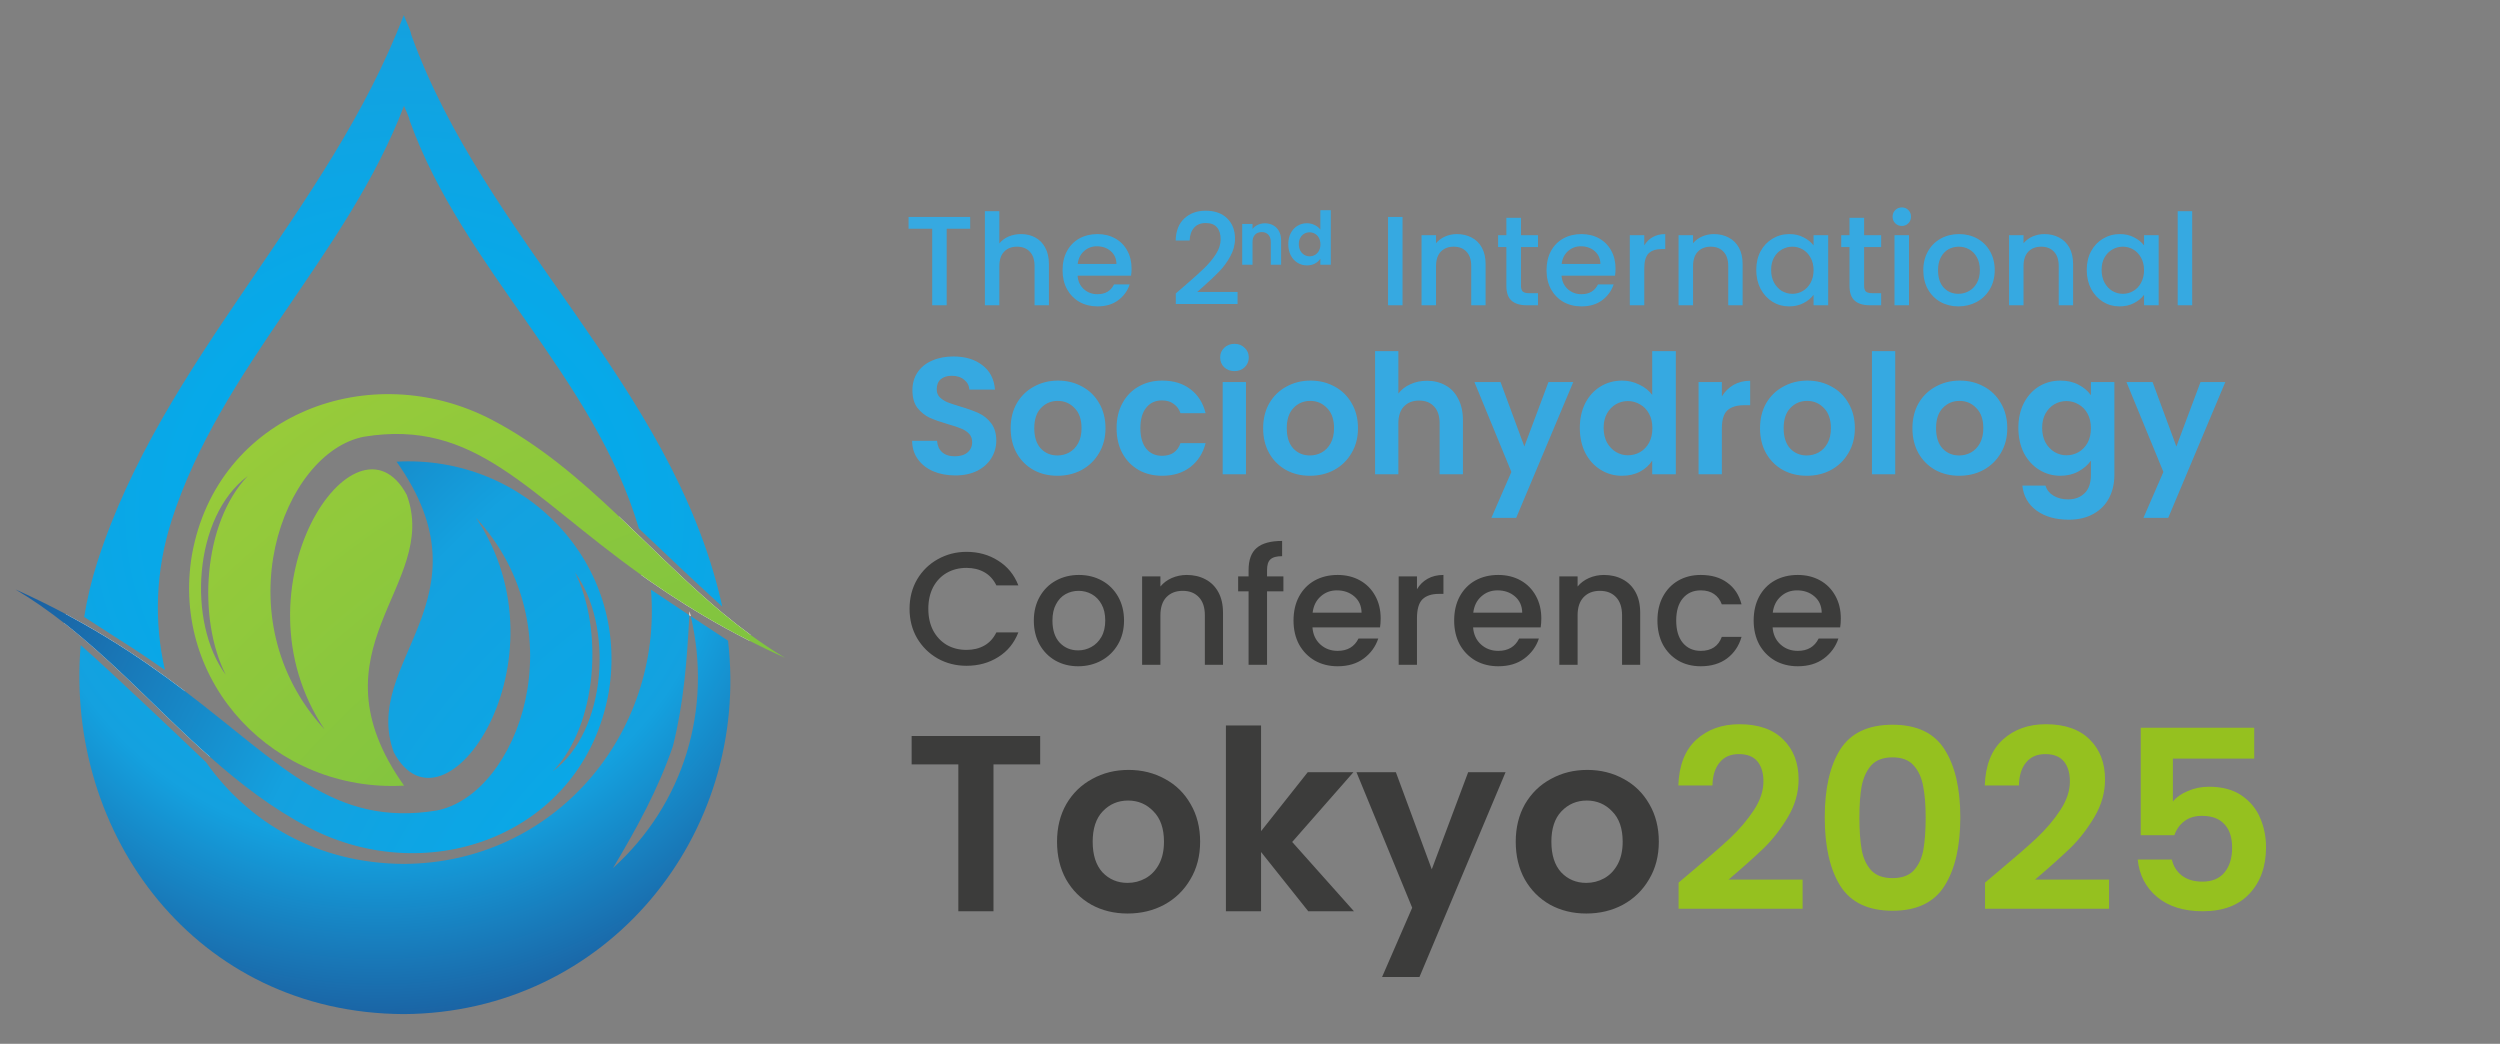 <svg width="194" height="81" viewBox="0 0 194 81" fill="none" xmlns="http://www.w3.org/2000/svg">
<rect x="0" y="0" width="194" height="81" fill="#808080" stroke="none"/>
<path d="M13.312 40.395C17.136 28.5 26.928 19.805 31.351 8.216C31.498 8.601 31.721 9.002 31.807 9.405C35.953 20.869 46.091 29.199 49.582 41.019C51.393 42.741 54.119 45.32 56.046 47.072C56.019 46.947 55.993 46.822 55.966 46.697C52.075 29.877 37.66 18.583 31.929 2.743C31.819 2.212 31.523 1.686 31.331 1.176C25.502 16.448 12.601 27.91 7.562 43.582C7.104 45.009 6.763 46.444 6.532 47.879C10.604 50.52 10.115 50.127 12.801 51.995C11.949 48.314 12.057 44.308 13.315 40.395H13.312Z" fill="url(#paint0_radial_154_373)"/>
<path d="M47.572 67.359C49.411 64.26 51.035 61.336 52.218 57.901C53.072 54.483 53.31 51.224 53.495 47.746C52.33 46.977 51.213 46.234 50.516 45.761C51.426 56.917 43.052 66.974 31.355 67.039C24.653 67.014 19.298 63.842 15.981 59.142C14.027 57.275 8.81 52.31 6.262 50.062C5.014 64.781 15.224 78.631 31.335 78.694C47.076 78.603 58.251 64.786 56.495 49.716C55.678 49.181 54.628 48.492 53.603 47.816C55.299 55.011 53.077 62.377 47.575 67.357L47.572 67.359Z" fill="url(#paint1_radial_154_373)"/>
<path d="M53.51 47.435C53.505 47.541 53.5 47.643 53.493 47.746C53.528 47.768 53.566 47.794 53.6 47.816C53.571 47.688 53.543 47.561 53.51 47.433V47.435Z" fill="white"/>
<path d="M6.45 48.389C6.006 48.139 5.553 47.891 5.089 47.643L4.969 48.339C5.427 48.697 5.876 49.065 6.322 49.441C6.359 49.09 6.402 48.742 6.452 48.392L6.45 48.389Z" fill="white"/>
<path d="M14.305 53.599C13.864 53.264 13.41 52.928 12.944 52.588C13.398 54.321 14.067 55.973 14.934 57.5C15.385 57.921 15.841 58.334 16.302 58.742L14.305 53.599Z" fill="white"/>
<path d="M6.45 48.389C6.399 48.74 6.357 49.09 6.319 49.438C9.316 51.965 12.052 54.824 14.934 57.498C14.067 55.97 13.4 54.318 12.944 52.586C11.04 51.198 8.91 49.776 6.45 48.389Z" fill="white"/>
<path d="M30.769 35.821C38.321 46.467 27.968 51.334 30.559 58.379C34.472 65.705 44.327 51.211 36.941 40.185C44.894 48.835 40.215 61.691 33.871 62.898C25.878 64.192 21.902 59.365 14.305 53.599C13.864 53.264 13.41 52.928 12.944 52.588C11.04 51.201 8.91 49.779 6.449 48.392C6.006 48.142 5.552 47.894 5.089 47.646C3.874 46.997 2.581 46.361 1.2 45.74C2.521 46.524 3.768 47.403 4.969 48.342C5.427 48.7 5.876 49.068 6.322 49.443C9.318 51.97 12.055 54.829 14.936 57.503C15.387 57.923 15.843 58.336 16.304 58.744C18.647 60.82 21.12 62.728 23.934 64.202C33.38 69.15 45.289 64.671 47.234 53.727C48.907 43.765 40.772 35.273 30.772 35.826L30.769 35.821ZM42.907 59.843C46.399 56.203 46.818 48.755 44.608 44.421C47.62 48.48 47.123 56.717 42.907 59.843Z" fill="url(#paint2_radial_154_373)"/>
<path d="M49.797 41.77C49.203 41.194 48.609 40.623 48.008 40.055L49.787 44.639C50.005 44.794 50.225 44.949 50.448 45.107C50.361 44.328 50.225 43.545 50.045 42.761C49.967 42.428 49.882 42.098 49.794 41.77H49.797Z" fill="white"/>
<path d="M56.364 48.78C56.946 49.098 57.547 49.416 58.166 49.729L58.246 49.268C57.537 48.75 56.845 48.207 56.166 47.646C56.239 48.024 56.307 48.402 56.362 48.777L56.364 48.78Z" fill="white"/>
<path d="M49.797 41.77C49.885 42.098 49.97 42.426 50.048 42.761C50.228 43.545 50.363 44.328 50.451 45.107C52.207 46.331 54.157 47.571 56.364 48.782C56.307 48.404 56.242 48.029 56.169 47.651C53.949 45.813 51.879 43.785 49.797 41.772V41.77Z" fill="white"/>
<path d="M58.246 49.268C57.537 48.75 56.845 48.207 56.166 47.646C53.946 45.808 51.877 43.78 49.794 41.767C49.201 41.191 48.607 40.62 48.005 40.052C45.009 37.213 41.894 34.527 38.193 32.589C28.747 27.642 16.838 32.121 14.893 43.064C13.22 53.026 21.355 61.518 31.355 60.965C23.803 50.32 34.157 45.453 31.566 38.407C27.652 31.082 17.797 45.575 25.184 56.601C17.231 47.951 21.909 35.095 28.253 33.888C36.908 32.486 40.852 38.262 49.787 44.636C50.005 44.792 50.225 44.947 50.449 45.105C52.205 46.329 54.154 47.568 56.362 48.78C56.943 49.098 57.544 49.416 58.163 49.729C59.045 50.177 59.962 50.618 60.927 51.051C60 50.5 59.108 49.901 58.243 49.268H58.246ZM17.522 52.368C14.51 48.309 15.006 40.072 19.223 36.945C15.73 40.586 15.312 48.034 17.522 52.368Z" fill="url(#paint3_radial_154_373)"/>
<path d="M75.287 16.834V17.751H73.463V23.688H72.339V17.751H70.505V16.834H75.287ZM79.236 18.165C79.651 18.165 80.019 18.254 80.341 18.432C80.67 18.609 80.926 18.872 81.11 19.221C81.301 19.569 81.396 19.99 81.396 20.483V23.688H80.282V20.65C80.282 20.164 80.16 19.793 79.917 19.536C79.674 19.273 79.342 19.142 78.921 19.142C78.5 19.142 78.165 19.273 77.915 19.536C77.672 19.793 77.55 20.164 77.55 20.65V23.688H76.426V16.39H77.55V18.885C77.741 18.655 77.981 18.478 78.27 18.353C78.566 18.228 78.888 18.165 79.236 18.165ZM87.81 20.838C87.81 21.042 87.797 21.226 87.77 21.39H83.619C83.652 21.824 83.813 22.172 84.102 22.435C84.391 22.698 84.746 22.83 85.167 22.83C85.772 22.83 86.199 22.577 86.449 22.07H87.662C87.498 22.57 87.199 22.981 86.765 23.303C86.337 23.619 85.805 23.776 85.167 23.776C84.648 23.776 84.181 23.661 83.767 23.431C83.359 23.195 83.037 22.866 82.8 22.445C82.57 22.018 82.455 21.525 82.455 20.966C82.455 20.407 82.567 19.917 82.791 19.497C83.021 19.069 83.34 18.741 83.747 18.511C84.161 18.28 84.635 18.165 85.167 18.165C85.68 18.165 86.137 18.277 86.538 18.501C86.939 18.724 87.251 19.04 87.475 19.447C87.698 19.848 87.81 20.312 87.81 20.838ZM86.636 20.483C86.63 20.069 86.482 19.737 86.193 19.487C85.903 19.237 85.545 19.112 85.118 19.112C84.73 19.112 84.398 19.237 84.122 19.487C83.846 19.73 83.681 20.062 83.629 20.483H86.636ZM91.951 22.159C92.582 21.614 93.079 21.166 93.44 20.818C93.808 20.463 94.114 20.095 94.357 19.714C94.601 19.332 94.722 18.951 94.722 18.57C94.722 18.175 94.627 17.866 94.436 17.643C94.252 17.419 93.96 17.308 93.559 17.308C93.171 17.308 92.868 17.432 92.651 17.682C92.441 17.925 92.329 18.254 92.316 18.668H91.231C91.251 17.919 91.475 17.347 91.902 16.953C92.336 16.551 92.885 16.351 93.549 16.351C94.265 16.351 94.824 16.548 95.225 16.943C95.633 17.337 95.837 17.863 95.837 18.52C95.837 18.994 95.715 19.451 95.472 19.891C95.235 20.325 94.949 20.716 94.614 21.065C94.285 21.407 93.864 21.804 93.352 22.258L92.908 22.652H96.034V23.589H91.241V22.771L91.951 22.159Z" fill="#36A9E1"/>
<path d="M98.15 17.329C98.528 17.329 98.833 17.449 99.066 17.689C99.298 17.926 99.415 18.257 99.415 18.684V20.543H98.614V18.793C98.614 18.541 98.551 18.349 98.425 18.215C98.299 18.078 98.128 18.009 97.91 18.009C97.689 18.009 97.514 18.078 97.384 18.215C97.258 18.349 97.195 18.541 97.195 18.793V20.543H96.395V17.375H97.195V17.769C97.302 17.632 97.438 17.525 97.602 17.449C97.769 17.369 97.952 17.329 98.15 17.329ZM99.97 18.948C99.97 18.627 100.033 18.343 100.159 18.095C100.289 17.847 100.464 17.657 100.685 17.523C100.906 17.39 101.152 17.323 101.423 17.323C101.629 17.323 101.825 17.369 102.012 17.46C102.199 17.548 102.348 17.666 102.458 17.815V16.311H103.27V20.543H102.458V20.074C102.359 20.23 102.22 20.356 102.041 20.452C101.861 20.547 101.654 20.595 101.417 20.595C101.15 20.595 100.906 20.526 100.685 20.389C100.464 20.252 100.289 20.059 100.159 19.811C100.033 19.559 99.97 19.272 99.97 18.948ZM102.464 18.959C102.464 18.764 102.426 18.599 102.349 18.461C102.273 18.32 102.17 18.213 102.041 18.141C101.911 18.065 101.772 18.027 101.623 18.027C101.474 18.027 101.337 18.063 101.211 18.135C101.085 18.208 100.982 18.314 100.902 18.456C100.826 18.593 100.788 18.757 100.788 18.948C100.788 19.138 100.826 19.306 100.902 19.451C100.982 19.592 101.085 19.701 101.211 19.777C101.341 19.853 101.478 19.891 101.623 19.891C101.772 19.891 101.911 19.855 102.041 19.782C102.17 19.706 102.273 19.599 102.349 19.462C102.426 19.321 102.464 19.153 102.464 18.959Z" fill="#36A9E1"/>
<path d="M108.836 16.834V23.688H107.712V16.834H108.836ZM113.054 18.165C113.481 18.165 113.862 18.254 114.198 18.432C114.54 18.609 114.806 18.872 114.997 19.221C115.187 19.569 115.282 19.99 115.282 20.483V23.688H114.168V20.65C114.168 20.164 114.047 19.793 113.803 19.536C113.56 19.273 113.228 19.142 112.807 19.142C112.387 19.142 112.051 19.273 111.801 19.536C111.558 19.793 111.437 20.164 111.437 20.65V23.688H110.312V18.254H111.437V18.875C111.621 18.652 111.854 18.478 112.137 18.353C112.426 18.228 112.732 18.165 113.054 18.165ZM118.028 19.171V22.179C118.028 22.383 118.074 22.531 118.166 22.623C118.265 22.708 118.429 22.751 118.659 22.751H119.349V23.688H118.462C117.956 23.688 117.568 23.569 117.298 23.333C117.029 23.096 116.894 22.711 116.894 22.179V19.171H116.253V18.254H116.894V16.903H118.028V18.254H119.349V19.171H118.028ZM125.365 20.838C125.365 21.042 125.352 21.226 125.326 21.39H121.174C121.207 21.824 121.368 22.172 121.658 22.435C121.947 22.698 122.302 22.83 122.723 22.83C123.327 22.83 123.755 22.577 124.005 22.07H125.218C125.053 22.57 124.754 22.981 124.32 23.303C123.893 23.619 123.36 23.776 122.723 23.776C122.203 23.776 121.737 23.661 121.322 23.431C120.915 23.195 120.593 22.866 120.356 22.445C120.126 22.018 120.011 21.525 120.011 20.966C120.011 20.407 120.123 19.917 120.346 19.497C120.576 19.069 120.895 18.741 121.303 18.511C121.717 18.28 122.19 18.165 122.723 18.165C123.235 18.165 123.692 18.277 124.093 18.501C124.494 18.724 124.807 19.04 125.03 19.447C125.254 19.848 125.365 20.312 125.365 20.838ZM124.192 20.483C124.185 20.069 124.038 19.737 123.748 19.487C123.459 19.237 123.101 19.112 122.673 19.112C122.285 19.112 121.953 19.237 121.677 19.487C121.401 19.73 121.237 20.062 121.184 20.483H124.192ZM127.596 19.043C127.76 18.767 127.977 18.553 128.247 18.402C128.523 18.244 128.848 18.165 129.223 18.165V19.329H128.937C128.497 19.329 128.161 19.441 127.931 19.664C127.708 19.888 127.596 20.276 127.596 20.828V23.688H126.472V18.254H127.596V19.043ZM132.998 18.165C133.425 18.165 133.807 18.254 134.142 18.432C134.484 18.609 134.75 18.872 134.941 19.221C135.131 19.569 135.227 19.99 135.227 20.483V23.688H134.112V20.65C134.112 20.164 133.991 19.793 133.747 19.536C133.504 19.273 133.172 19.142 132.751 19.142C132.331 19.142 131.995 19.273 131.746 19.536C131.502 19.793 131.381 20.164 131.381 20.65V23.688H130.256V18.254H131.381V18.875C131.565 18.652 131.798 18.478 132.081 18.353C132.37 18.228 132.676 18.165 132.998 18.165ZM136.286 20.946C136.286 20.401 136.398 19.917 136.621 19.497C136.851 19.076 137.16 18.75 137.548 18.52C137.942 18.284 138.376 18.165 138.85 18.165C139.277 18.165 139.648 18.251 139.964 18.422C140.286 18.586 140.543 18.793 140.733 19.043V18.254H141.867V23.688H140.733V22.879C140.543 23.136 140.283 23.349 139.954 23.52C139.625 23.691 139.251 23.776 138.83 23.776C138.363 23.776 137.936 23.658 137.548 23.422C137.16 23.178 136.851 22.843 136.621 22.416C136.398 21.982 136.286 21.492 136.286 20.946ZM140.733 20.966C140.733 20.591 140.654 20.266 140.497 19.99C140.345 19.714 140.145 19.503 139.895 19.359C139.645 19.214 139.376 19.142 139.086 19.142C138.797 19.142 138.528 19.214 138.278 19.359C138.028 19.497 137.824 19.704 137.666 19.98C137.515 20.249 137.44 20.572 137.44 20.946C137.44 21.321 137.515 21.65 137.666 21.932C137.824 22.215 138.028 22.432 138.278 22.583C138.534 22.728 138.804 22.8 139.086 22.8C139.376 22.8 139.645 22.728 139.895 22.583C140.145 22.439 140.345 22.228 140.497 21.952C140.654 21.669 140.733 21.341 140.733 20.966ZM144.655 19.171V22.179C144.655 22.383 144.701 22.531 144.793 22.623C144.892 22.708 145.056 22.751 145.287 22.751H145.977V23.688H145.089C144.583 23.688 144.195 23.569 143.926 23.333C143.656 23.096 143.521 22.711 143.521 22.179V19.171H142.88V18.254H143.521V16.903H144.655V18.254H145.977V19.171H144.655ZM147.585 17.534C147.381 17.534 147.21 17.465 147.072 17.327C146.934 17.189 146.865 17.018 146.865 16.814C146.865 16.611 146.934 16.44 147.072 16.302C147.21 16.164 147.381 16.095 147.585 16.095C147.782 16.095 147.95 16.164 148.088 16.302C148.226 16.44 148.295 16.611 148.295 16.814C148.295 17.018 148.226 17.189 148.088 17.327C147.95 17.465 147.782 17.534 147.585 17.534ZM148.137 18.254V23.688H147.013V18.254H148.137ZM151.97 23.776C151.457 23.776 150.994 23.661 150.579 23.431C150.165 23.195 149.84 22.866 149.603 22.445C149.367 22.018 149.248 21.525 149.248 20.966C149.248 20.414 149.37 19.924 149.613 19.497C149.856 19.069 150.188 18.741 150.609 18.511C151.03 18.28 151.5 18.165 152.019 18.165C152.539 18.165 153.009 18.28 153.429 18.511C153.85 18.741 154.182 19.069 154.425 19.497C154.669 19.924 154.79 20.414 154.79 20.966C154.79 21.518 154.665 22.008 154.416 22.435C154.166 22.863 153.824 23.195 153.39 23.431C152.963 23.661 152.489 23.776 151.97 23.776ZM151.97 22.8C152.259 22.8 152.529 22.731 152.779 22.593C153.035 22.455 153.242 22.248 153.4 21.972C153.558 21.696 153.636 21.36 153.636 20.966C153.636 20.572 153.561 20.24 153.41 19.97C153.258 19.694 153.058 19.487 152.808 19.349C152.558 19.211 152.289 19.142 152 19.142C151.71 19.142 151.441 19.211 151.191 19.349C150.948 19.487 150.754 19.694 150.609 19.97C150.464 20.24 150.392 20.572 150.392 20.966C150.392 21.551 150.54 22.005 150.836 22.327C151.138 22.642 151.516 22.8 151.97 22.8ZM158.643 18.165C159.07 18.165 159.452 18.254 159.787 18.432C160.129 18.609 160.395 18.872 160.586 19.221C160.776 19.569 160.872 19.99 160.872 20.483V23.688H159.757V20.65C159.757 20.164 159.636 19.793 159.392 19.536C159.149 19.273 158.817 19.142 158.396 19.142C157.976 19.142 157.64 19.273 157.391 19.536C157.147 19.793 157.026 20.164 157.026 20.65V23.688H155.902V18.254H157.026V18.875C157.21 18.652 157.443 18.478 157.726 18.353C158.015 18.228 158.321 18.165 158.643 18.165ZM161.931 20.946C161.931 20.401 162.043 19.917 162.266 19.497C162.496 19.076 162.805 18.75 163.193 18.52C163.588 18.284 164.022 18.165 164.495 18.165C164.922 18.165 165.294 18.251 165.609 18.422C165.931 18.586 166.188 18.793 166.378 19.043V18.254H167.512V23.688H166.378V22.879C166.188 23.136 165.928 23.349 165.599 23.52C165.271 23.691 164.896 23.776 164.475 23.776C164.008 23.776 163.581 23.658 163.193 23.422C162.805 23.178 162.496 22.843 162.266 22.416C162.043 21.982 161.931 21.492 161.931 20.946ZM166.378 20.966C166.378 20.591 166.299 20.266 166.142 19.99C165.99 19.714 165.79 19.503 165.54 19.359C165.29 19.214 165.021 19.142 164.732 19.142C164.442 19.142 164.173 19.214 163.923 19.359C163.673 19.497 163.469 19.704 163.311 19.98C163.16 20.249 163.085 20.572 163.085 20.946C163.085 21.321 163.16 21.65 163.311 21.932C163.469 22.215 163.673 22.432 163.923 22.583C164.179 22.728 164.449 22.8 164.732 22.8C165.021 22.8 165.29 22.728 165.54 22.583C165.79 22.439 165.99 22.228 166.142 21.952C166.299 21.669 166.378 21.341 166.378 20.966ZM170.113 16.39V23.688H168.989V16.39H170.113Z" fill="#36A9E1"/>
<path d="M74.123 36.894C73.494 36.894 72.926 36.786 72.418 36.571C71.919 36.356 71.523 36.046 71.231 35.641C70.938 35.237 70.787 34.759 70.779 34.208H72.715C72.741 34.578 72.87 34.871 73.103 35.086C73.344 35.301 73.671 35.409 74.084 35.409C74.506 35.409 74.837 35.31 75.078 35.112C75.319 34.905 75.439 34.638 75.439 34.311C75.439 34.044 75.358 33.825 75.194 33.653C75.031 33.481 74.824 33.347 74.575 33.253C74.334 33.149 73.998 33.037 73.567 32.917C72.982 32.745 72.504 32.577 72.134 32.413C71.773 32.241 71.459 31.987 71.192 31.652C70.933 31.307 70.804 30.851 70.804 30.283C70.804 29.749 70.938 29.285 71.205 28.889C71.472 28.493 71.846 28.191 72.328 27.985C72.81 27.77 73.361 27.662 73.981 27.662C74.91 27.662 75.663 27.89 76.24 28.346C76.825 28.794 77.148 29.422 77.208 30.231H75.22C75.203 29.922 75.069 29.668 74.82 29.47C74.579 29.263 74.256 29.16 73.851 29.16C73.499 29.16 73.215 29.25 72.999 29.431C72.793 29.612 72.689 29.874 72.689 30.218C72.689 30.459 72.767 30.662 72.922 30.825C73.085 30.98 73.283 31.109 73.516 31.213C73.757 31.307 74.093 31.419 74.523 31.548C75.108 31.721 75.586 31.893 75.956 32.065C76.326 32.237 76.645 32.495 76.911 32.839C77.178 33.184 77.312 33.636 77.312 34.195C77.312 34.677 77.187 35.125 76.937 35.538C76.688 35.951 76.322 36.282 75.84 36.532C75.358 36.773 74.785 36.894 74.123 36.894ZM82.055 36.919C81.366 36.919 80.746 36.769 80.196 36.468C79.645 36.158 79.21 35.723 78.892 35.163C78.582 34.604 78.427 33.958 78.427 33.227C78.427 32.495 78.586 31.85 78.905 31.29C79.232 30.731 79.675 30.3 80.234 29.999C80.794 29.689 81.418 29.534 82.106 29.534C82.795 29.534 83.419 29.689 83.979 29.999C84.538 30.3 84.977 30.731 85.296 31.29C85.623 31.85 85.786 32.495 85.786 33.227C85.786 33.958 85.618 34.604 85.283 35.163C84.956 35.723 84.508 36.158 83.94 36.468C83.38 36.769 82.752 36.919 82.055 36.919ZM82.055 35.344C82.382 35.344 82.688 35.267 82.972 35.112C83.264 34.948 83.497 34.707 83.669 34.389C83.841 34.07 83.927 33.683 83.927 33.227C83.927 32.547 83.746 32.026 83.385 31.665C83.032 31.294 82.597 31.109 82.081 31.109C81.564 31.109 81.13 31.294 80.777 31.665C80.432 32.026 80.26 32.547 80.26 33.227C80.26 33.907 80.428 34.432 80.764 34.802C81.108 35.163 81.538 35.344 82.055 35.344ZM86.647 33.227C86.647 32.486 86.798 31.841 87.099 31.29C87.4 30.731 87.818 30.3 88.352 29.999C88.885 29.689 89.496 29.534 90.185 29.534C91.072 29.534 91.803 29.758 92.38 30.206C92.965 30.645 93.357 31.264 93.555 32.065H91.605C91.502 31.755 91.326 31.514 91.076 31.342C90.835 31.161 90.534 31.071 90.172 31.071C89.656 31.071 89.247 31.26 88.945 31.639C88.644 32.009 88.494 32.538 88.494 33.227C88.494 33.907 88.644 34.436 88.945 34.815C89.247 35.185 89.656 35.37 90.172 35.37C90.904 35.37 91.381 35.043 91.605 34.389H93.555C93.357 35.163 92.965 35.779 92.38 36.235C91.795 36.691 91.063 36.919 90.185 36.919C89.496 36.919 88.885 36.769 88.352 36.468C87.818 36.158 87.4 35.727 87.099 35.176C86.798 34.617 86.647 33.967 86.647 33.227ZM95.796 28.798C95.477 28.798 95.21 28.699 94.995 28.501C94.789 28.295 94.685 28.041 94.685 27.739C94.685 27.438 94.789 27.189 94.995 26.991C95.21 26.784 95.477 26.681 95.796 26.681C96.114 26.681 96.377 26.784 96.583 26.991C96.799 27.189 96.906 27.438 96.906 27.739C96.906 28.041 96.799 28.295 96.583 28.501C96.377 28.699 96.114 28.798 95.796 28.798ZM96.687 29.65V36.803H94.879V29.65H96.687ZM101.649 36.919C100.96 36.919 100.34 36.769 99.789 36.468C99.239 36.158 98.804 35.723 98.485 35.163C98.175 34.604 98.02 33.958 98.02 33.227C98.02 32.495 98.18 31.85 98.498 31.29C98.825 30.731 99.269 30.3 99.828 29.999C100.388 29.689 101.012 29.534 101.7 29.534C102.389 29.534 103.013 29.689 103.572 29.999C104.132 30.3 104.571 30.731 104.889 31.29C105.216 31.85 105.38 32.495 105.38 33.227C105.38 33.958 105.212 34.604 104.876 35.163C104.549 35.723 104.102 36.158 103.534 36.468C102.974 36.769 102.346 36.919 101.649 36.919ZM101.649 35.344C101.976 35.344 102.281 35.267 102.565 35.112C102.858 34.948 103.09 34.707 103.262 34.389C103.435 34.07 103.521 33.683 103.521 33.227C103.521 32.547 103.34 32.026 102.978 31.665C102.626 31.294 102.191 31.109 101.674 31.109C101.158 31.109 100.723 31.294 100.37 31.665C100.026 32.026 99.854 32.547 99.854 33.227C99.854 33.907 100.022 34.432 100.357 34.802C100.702 35.163 101.132 35.344 101.649 35.344ZM110.734 29.547C111.276 29.547 111.758 29.668 112.18 29.909C112.602 30.141 112.929 30.49 113.161 30.954C113.402 31.411 113.523 31.962 113.523 32.607V36.803H111.715V32.852C111.715 32.284 111.573 31.85 111.289 31.548C111.005 31.238 110.618 31.084 110.127 31.084C109.628 31.084 109.232 31.238 108.939 31.548C108.655 31.85 108.513 32.284 108.513 32.852V36.803H106.706V27.249H108.513V30.541C108.746 30.231 109.056 29.99 109.443 29.818C109.83 29.637 110.261 29.547 110.734 29.547ZM122.085 29.65L117.656 40.186H115.732L117.282 36.622L114.416 29.65H116.443L118.289 34.647L120.161 29.65H122.085ZM122.594 33.201C122.594 32.478 122.736 31.837 123.02 31.277C123.313 30.718 123.709 30.287 124.208 29.986C124.707 29.685 125.263 29.534 125.874 29.534C126.339 29.534 126.782 29.637 127.204 29.844C127.625 30.042 127.961 30.309 128.211 30.645V27.249H130.044V36.803H128.211V35.744C127.987 36.097 127.673 36.381 127.268 36.597C126.864 36.812 126.395 36.919 125.861 36.919C125.258 36.919 124.707 36.764 124.208 36.455C123.709 36.145 123.313 35.71 123.02 35.151C122.736 34.582 122.594 33.933 122.594 33.201ZM128.224 33.227C128.224 32.788 128.138 32.413 127.965 32.103C127.793 31.785 127.561 31.544 127.268 31.381C126.976 31.208 126.661 31.122 126.326 31.122C125.99 31.122 125.68 31.204 125.396 31.368C125.112 31.531 124.88 31.772 124.699 32.091C124.527 32.401 124.441 32.771 124.441 33.201C124.441 33.631 124.527 34.01 124.699 34.337C124.88 34.656 125.112 34.901 125.396 35.073C125.689 35.245 125.999 35.331 126.326 35.331C126.661 35.331 126.976 35.249 127.268 35.086C127.561 34.914 127.793 34.673 127.965 34.363C128.138 34.044 128.224 33.666 128.224 33.227ZM133.617 30.761C133.849 30.382 134.151 30.085 134.521 29.87C134.9 29.655 135.33 29.547 135.812 29.547V31.445H135.334C134.766 31.445 134.336 31.578 134.043 31.845C133.759 32.112 133.617 32.577 133.617 33.24V36.803H131.809V29.65H133.617V30.761ZM140.206 36.919C139.517 36.919 138.897 36.769 138.346 36.468C137.795 36.158 137.361 35.723 137.042 35.163C136.732 34.604 136.578 33.958 136.578 33.227C136.578 32.495 136.737 31.85 137.055 31.29C137.382 30.731 137.826 30.3 138.385 29.999C138.945 29.689 139.569 29.534 140.257 29.534C140.946 29.534 141.57 29.689 142.129 29.999C142.689 30.3 143.128 30.731 143.446 31.29C143.773 31.85 143.937 32.495 143.937 33.227C143.937 33.958 143.769 34.604 143.433 35.163C143.106 35.723 142.659 36.158 142.091 36.468C141.531 36.769 140.903 36.919 140.206 36.919ZM140.206 35.344C140.533 35.344 140.838 35.267 141.122 35.112C141.415 34.948 141.647 34.707 141.819 34.389C141.992 34.07 142.078 33.683 142.078 33.227C142.078 32.547 141.897 32.026 141.535 31.665C141.183 31.294 140.748 31.109 140.231 31.109C139.715 31.109 139.28 31.294 138.927 31.665C138.583 32.026 138.411 32.547 138.411 33.227C138.411 33.907 138.579 34.432 138.914 34.802C139.259 35.163 139.689 35.344 140.206 35.344ZM147.07 27.249V36.803H145.263V27.249H147.07ZM152.032 36.919C151.344 36.919 150.724 36.769 150.173 36.468C149.622 36.158 149.188 35.723 148.869 35.163C148.559 34.604 148.404 33.958 148.404 33.227C148.404 32.495 148.564 31.85 148.882 31.29C149.209 30.731 149.652 30.3 150.212 29.999C150.771 29.689 151.395 29.534 152.084 29.534C152.773 29.534 153.397 29.689 153.956 29.999C154.516 30.3 154.955 30.731 155.273 31.29C155.6 31.85 155.764 32.495 155.764 33.227C155.764 33.958 155.596 34.604 155.26 35.163C154.933 35.723 154.486 36.158 153.917 36.468C153.358 36.769 152.73 36.919 152.032 36.919ZM152.032 35.344C152.359 35.344 152.665 35.267 152.949 35.112C153.242 34.948 153.474 34.707 153.646 34.389C153.818 34.07 153.905 33.683 153.905 33.227C153.905 32.547 153.724 32.026 153.362 31.665C153.009 31.294 152.575 31.109 152.058 31.109C151.542 31.109 151.107 31.294 150.754 31.665C150.41 32.026 150.238 32.547 150.238 33.227C150.238 33.907 150.406 34.432 150.741 34.802C151.086 35.163 151.516 35.344 152.032 35.344ZM159.891 29.534C160.425 29.534 160.894 29.642 161.299 29.857C161.703 30.064 162.022 30.335 162.254 30.67V29.65H164.075V36.855C164.075 37.518 163.941 38.107 163.674 38.624C163.408 39.149 163.007 39.562 162.474 39.863C161.94 40.173 161.294 40.328 160.537 40.328C159.521 40.328 158.686 40.091 158.032 39.618C157.387 39.144 157.021 38.499 156.935 37.681H158.729C158.824 38.008 159.026 38.266 159.336 38.456C159.655 38.654 160.038 38.753 160.485 38.753C161.01 38.753 161.436 38.593 161.763 38.275C162.091 37.965 162.254 37.492 162.254 36.855V35.744C162.022 36.08 161.699 36.36 161.286 36.584C160.881 36.807 160.416 36.919 159.891 36.919C159.289 36.919 158.738 36.764 158.239 36.455C157.74 36.145 157.344 35.71 157.051 35.151C156.767 34.582 156.625 33.933 156.625 33.201C156.625 32.478 156.767 31.837 157.051 31.277C157.344 30.718 157.735 30.287 158.226 29.986C158.725 29.685 159.28 29.534 159.891 29.534ZM162.254 33.227C162.254 32.788 162.168 32.413 161.996 32.103C161.824 31.785 161.591 31.544 161.299 31.381C161.006 31.208 160.692 31.122 160.356 31.122C160.02 31.122 159.711 31.204 159.427 31.368C159.143 31.531 158.91 31.772 158.729 32.091C158.557 32.401 158.471 32.771 158.471 33.201C158.471 33.631 158.557 34.01 158.729 34.337C158.91 34.656 159.143 34.901 159.427 35.073C159.719 35.245 160.029 35.331 160.356 35.331C160.692 35.331 161.006 35.249 161.299 35.086C161.591 34.914 161.824 34.673 161.996 34.363C162.168 34.044 162.254 33.666 162.254 33.227ZM172.683 29.65L168.254 40.186H166.331L167.88 36.622L165.014 29.65H167.041L168.887 34.647L170.759 29.65H172.683Z" fill="#36A9E1"/>
<path d="M70.581 47.244C70.581 46.397 70.776 45.637 71.166 44.965C71.565 44.292 72.1 43.769 72.773 43.395C73.454 43.014 74.197 42.823 75.002 42.823C75.924 42.823 76.741 43.051 77.455 43.508C78.178 43.956 78.701 44.595 79.025 45.425H77.318C77.094 44.969 76.783 44.628 76.384 44.404C75.986 44.18 75.525 44.068 75.002 44.068C74.429 44.068 73.918 44.197 73.47 44.454C73.022 44.711 72.669 45.081 72.412 45.562C72.162 46.044 72.038 46.604 72.038 47.244C72.038 47.883 72.162 48.443 72.412 48.925C72.669 49.407 73.022 49.78 73.47 50.046C73.918 50.303 74.429 50.432 75.002 50.432C75.525 50.432 75.986 50.32 76.384 50.096C76.783 49.871 77.094 49.531 77.318 49.074H79.025C78.701 49.905 78.178 50.544 77.455 50.992C76.741 51.441 75.924 51.665 75.002 51.665C74.188 51.665 73.445 51.478 72.773 51.104C72.1 50.722 71.565 50.195 71.166 49.523C70.776 48.85 70.581 48.09 70.581 47.244ZM83.663 51.702C83.015 51.702 82.43 51.557 81.907 51.266C81.384 50.967 80.973 50.552 80.674 50.021C80.375 49.481 80.225 48.858 80.225 48.153C80.225 47.455 80.379 46.837 80.686 46.297C80.993 45.758 81.413 45.342 81.944 45.052C82.475 44.761 83.069 44.616 83.725 44.616C84.381 44.616 84.975 44.761 85.506 45.052C86.037 45.342 86.457 45.758 86.764 46.297C87.071 46.837 87.225 47.455 87.225 48.153C87.225 48.85 87.067 49.469 86.751 50.008C86.436 50.548 86.004 50.967 85.456 51.266C84.916 51.557 84.319 51.702 83.663 51.702ZM83.663 50.469C84.028 50.469 84.368 50.382 84.684 50.208C85.008 50.033 85.269 49.772 85.469 49.423C85.668 49.074 85.767 48.651 85.767 48.153C85.767 47.655 85.672 47.235 85.481 46.895C85.29 46.546 85.037 46.285 84.721 46.11C84.406 45.936 84.065 45.849 83.7 45.849C83.335 45.849 82.994 45.936 82.679 46.11C82.372 46.285 82.127 46.546 81.944 46.895C81.761 47.235 81.67 47.655 81.67 48.153C81.67 48.892 81.857 49.465 82.231 49.871C82.612 50.27 83.09 50.469 83.663 50.469ZM92.09 44.616C92.63 44.616 93.111 44.728 93.535 44.952C93.966 45.176 94.303 45.508 94.543 45.949C94.784 46.389 94.905 46.92 94.905 47.543V51.59H93.497V47.754C93.497 47.14 93.344 46.671 93.037 46.347C92.729 46.015 92.31 45.849 91.779 45.849C91.247 45.849 90.824 46.015 90.508 46.347C90.201 46.671 90.048 47.14 90.048 47.754V51.59H88.628V44.728H90.048V45.513C90.28 45.23 90.575 45.01 90.932 44.853C91.297 44.695 91.683 44.616 92.09 44.616ZM99.592 45.886H98.322V51.59H96.89V45.886H96.08V44.728H96.89V44.242C96.89 43.454 97.097 42.881 97.513 42.524C97.936 42.158 98.596 41.976 99.493 41.976V43.159C99.061 43.159 98.758 43.242 98.584 43.408C98.409 43.566 98.322 43.844 98.322 44.242V44.728H99.592V45.886ZM107.14 47.991C107.14 48.248 107.123 48.481 107.09 48.688H101.847C101.888 49.236 102.092 49.676 102.457 50.008C102.822 50.34 103.271 50.507 103.802 50.507C104.566 50.507 105.106 50.187 105.421 49.548H106.953C106.745 50.179 106.368 50.697 105.82 51.104C105.28 51.503 104.607 51.702 103.802 51.702C103.146 51.702 102.557 51.557 102.034 51.266C101.519 50.967 101.112 50.552 100.813 50.021C100.523 49.481 100.377 48.858 100.377 48.153C100.377 47.447 100.518 46.829 100.801 46.297C101.091 45.758 101.494 45.342 102.009 45.052C102.532 44.761 103.13 44.616 103.802 44.616C104.45 44.616 105.027 44.757 105.533 45.039C106.04 45.322 106.434 45.72 106.716 46.235C106.999 46.741 107.14 47.327 107.14 47.991ZM105.658 47.543C105.649 47.02 105.463 46.6 105.097 46.285C104.732 45.969 104.279 45.812 103.74 45.812C103.25 45.812 102.831 45.969 102.482 46.285C102.133 46.592 101.926 47.011 101.859 47.543H105.658ZM109.957 45.724C110.164 45.376 110.438 45.106 110.778 44.915C111.127 44.716 111.538 44.616 112.011 44.616V46.086H111.65C111.094 46.086 110.671 46.227 110.38 46.509C110.098 46.791 109.957 47.281 109.957 47.978V51.59H108.537V44.728H109.957V45.724ZM119.606 47.991C119.606 48.248 119.589 48.481 119.556 48.688H114.313C114.354 49.236 114.558 49.676 114.923 50.008C115.288 50.34 115.737 50.507 116.268 50.507C117.032 50.507 117.571 50.187 117.887 49.548H119.419C119.211 50.179 118.833 50.697 118.285 51.104C117.746 51.503 117.073 51.702 116.268 51.702C115.612 51.702 115.023 51.557 114.5 51.266C113.985 50.967 113.578 50.552 113.279 50.021C112.988 49.481 112.843 48.858 112.843 48.153C112.843 47.447 112.984 46.829 113.267 46.297C113.557 45.758 113.96 45.342 114.475 45.052C114.998 44.761 115.595 44.616 116.268 44.616C116.916 44.616 117.493 44.757 117.999 45.039C118.505 45.322 118.9 45.72 119.182 46.235C119.464 46.741 119.606 47.327 119.606 47.991ZM118.124 47.543C118.115 47.02 117.928 46.6 117.563 46.285C117.198 45.969 116.745 45.812 116.206 45.812C115.716 45.812 115.297 45.969 114.948 46.285C114.599 46.592 114.392 47.011 114.325 47.543H118.124ZM124.465 44.616C125.004 44.616 125.486 44.728 125.909 44.952C126.341 45.176 126.677 45.508 126.918 45.949C127.159 46.389 127.279 46.92 127.279 47.543V51.59H125.872V47.754C125.872 47.14 125.718 46.671 125.411 46.347C125.104 46.015 124.685 45.849 124.153 45.849C123.622 45.849 123.199 46.015 122.883 46.347C122.576 46.671 122.422 47.14 122.422 47.754V51.59H121.003V44.728H122.422V45.513C122.655 45.23 122.95 45.01 123.307 44.853C123.672 44.695 124.058 44.616 124.465 44.616ZM128.617 48.153C128.617 47.447 128.758 46.829 129.04 46.297C129.331 45.758 129.73 45.342 130.236 45.052C130.742 44.761 131.324 44.616 131.98 44.616C132.81 44.616 133.495 44.815 134.034 45.214C134.582 45.604 134.952 46.164 135.143 46.895H133.611C133.486 46.555 133.287 46.289 133.013 46.098C132.739 45.907 132.395 45.812 131.98 45.812C131.398 45.812 130.933 46.019 130.585 46.434C130.244 46.841 130.074 47.414 130.074 48.153C130.074 48.892 130.244 49.469 130.585 49.884C130.933 50.299 131.398 50.507 131.98 50.507C132.801 50.507 133.345 50.145 133.611 49.423H135.143C134.943 50.12 134.57 50.677 134.022 51.092C133.474 51.499 132.793 51.702 131.98 51.702C131.324 51.702 130.742 51.557 130.236 51.266C129.73 50.967 129.331 50.552 129.04 50.021C128.758 49.481 128.617 48.858 128.617 48.153ZM142.847 47.991C142.847 48.248 142.83 48.481 142.797 48.688H137.554C137.595 49.236 137.799 49.676 138.164 50.008C138.529 50.34 138.978 50.507 139.509 50.507C140.273 50.507 140.813 50.187 141.128 49.548H142.66C142.452 50.179 142.075 50.697 141.527 51.104C140.987 51.503 140.314 51.702 139.509 51.702C138.853 51.702 138.264 51.557 137.741 51.266C137.226 50.967 136.819 50.552 136.52 50.021C136.23 49.481 136.084 48.858 136.084 48.153C136.084 47.447 136.226 46.829 136.508 46.297C136.798 45.758 137.201 45.342 137.716 45.052C138.239 44.761 138.837 44.616 139.509 44.616C140.157 44.616 140.734 44.757 141.24 45.039C141.747 45.322 142.141 45.72 142.423 46.235C142.706 46.741 142.847 47.327 142.847 47.991ZM141.365 47.543C141.356 47.02 141.17 46.6 140.804 46.285C140.439 45.969 139.987 45.812 139.447 45.812C138.957 45.812 138.538 45.969 138.189 46.285C137.84 46.592 137.633 47.011 137.566 47.543H141.365Z" fill="#3C3C3B"/>
<path d="M80.718 57.115V59.317H77.094V70.713H74.367V59.317H70.743V57.115H80.718ZM87.5 70.889C86.461 70.889 85.526 70.661 84.695 70.207C83.864 69.739 83.208 69.083 82.727 68.239C82.26 67.395 82.026 66.421 82.026 65.317C82.026 64.213 82.266 63.239 82.747 62.395C83.24 61.551 83.909 60.901 84.753 60.447C85.597 59.979 86.539 59.745 87.578 59.745C88.617 59.745 89.559 59.979 90.403 60.447C91.247 60.901 91.909 61.551 92.39 62.395C92.883 63.239 93.13 64.213 93.13 65.317C93.13 66.421 92.877 67.395 92.371 68.239C91.877 69.083 91.202 69.739 90.344 70.207C89.5 70.661 88.552 70.889 87.5 70.889ZM87.5 68.512C87.994 68.512 88.455 68.395 88.883 68.161C89.325 67.915 89.676 67.551 89.935 67.07C90.195 66.59 90.325 66.005 90.325 65.317C90.325 64.291 90.052 63.505 89.507 62.96C88.974 62.401 88.318 62.122 87.539 62.122C86.76 62.122 86.104 62.401 85.572 62.96C85.052 63.505 84.792 64.291 84.792 65.317C84.792 66.343 85.046 67.135 85.552 67.694C86.072 68.239 86.721 68.512 87.5 68.512ZM101.521 70.713L97.858 66.116V70.713H95.131V56.297H97.858V64.499L101.482 59.921H105.027L100.274 65.337L105.066 70.713H101.521ZM116.833 59.921L110.15 75.817H107.248L109.586 70.441L105.261 59.921H108.319L111.105 67.46L113.93 59.921H116.833ZM123.095 70.889C122.056 70.889 121.121 70.661 120.29 70.207C119.459 69.739 118.803 69.083 118.322 68.239C117.855 67.395 117.621 66.421 117.621 65.317C117.621 64.213 117.861 63.239 118.342 62.395C118.835 61.551 119.504 60.901 120.348 60.447C121.192 59.979 122.134 59.745 123.173 59.745C124.212 59.745 125.154 59.979 125.998 60.447C126.842 60.901 127.504 61.551 127.985 62.395C128.478 63.239 128.725 64.213 128.725 65.317C128.725 66.421 128.472 67.395 127.965 68.239C127.472 69.083 126.796 69.739 125.939 70.207C125.095 70.661 124.147 70.889 123.095 70.889ZM123.095 68.512C123.589 68.512 124.05 68.395 124.478 68.161C124.92 67.915 125.27 67.551 125.53 67.07C125.79 66.59 125.92 66.005 125.92 65.317C125.92 64.291 125.647 63.505 125.102 62.96C124.569 62.401 123.913 62.122 123.134 62.122C122.355 62.122 121.699 62.401 121.166 62.96C120.647 63.505 120.387 64.291 120.387 65.317C120.387 66.343 120.64 67.135 121.147 67.694C121.666 68.239 122.316 68.512 123.095 68.512Z" fill="#3C3C3B"/>
<path d="M131.271 67.635C132.518 66.596 133.512 65.733 134.252 65.044C134.992 64.343 135.609 63.616 136.103 62.862C136.596 62.109 136.843 61.369 136.843 60.642C136.843 59.979 136.687 59.46 136.375 59.083C136.064 58.706 135.583 58.518 134.934 58.518C134.284 58.518 133.784 58.739 133.434 59.181C133.083 59.609 132.901 60.2 132.888 60.953H130.239C130.291 59.395 130.752 58.213 131.622 57.408C132.505 56.602 133.622 56.2 134.973 56.2C136.453 56.2 137.59 56.596 138.382 57.388C139.174 58.167 139.57 59.2 139.57 60.486C139.57 61.499 139.297 62.466 138.752 63.388C138.206 64.311 137.583 65.116 136.882 65.804C136.18 66.479 135.265 67.298 134.135 68.259H139.882V70.519H130.258V68.492L131.271 67.635ZM141.6 63.427C141.6 61.181 142.003 59.421 142.808 58.148C143.627 56.875 144.977 56.239 146.86 56.239C148.744 56.239 150.088 56.875 150.893 58.148C151.711 59.421 152.12 61.181 152.12 63.427C152.12 65.687 151.711 67.46 150.893 68.746C150.088 70.031 148.744 70.674 146.86 70.674C144.977 70.674 143.627 70.031 142.808 68.746C142.003 67.46 141.6 65.687 141.6 63.427ZM149.432 63.427C149.432 62.466 149.367 61.661 149.237 61.012C149.12 60.349 148.873 59.81 148.497 59.395C148.133 58.979 147.588 58.771 146.86 58.771C146.133 58.771 145.581 58.979 145.204 59.395C144.841 59.81 144.594 60.349 144.464 61.012C144.347 61.661 144.289 62.466 144.289 63.427C144.289 64.414 144.347 65.246 144.464 65.921C144.581 66.583 144.828 67.122 145.204 67.538C145.581 67.941 146.133 68.142 146.86 68.142C147.588 68.142 148.14 67.941 148.516 67.538C148.893 67.122 149.14 66.583 149.257 65.921C149.373 65.246 149.432 64.414 149.432 63.427ZM155.052 67.635C156.299 66.596 157.292 65.733 158.032 65.044C158.773 64.343 159.39 63.616 159.883 62.862C160.377 62.109 160.623 61.369 160.623 60.642C160.623 59.979 160.468 59.46 160.156 59.083C159.844 58.706 159.364 58.518 158.714 58.518C158.065 58.518 157.565 58.739 157.214 59.181C156.864 59.609 156.682 60.2 156.669 60.953H154.019C154.071 59.395 154.532 58.213 155.403 57.408C156.286 56.602 157.403 56.2 158.753 56.2C160.234 56.2 161.37 56.596 162.162 57.388C162.955 58.167 163.351 59.2 163.351 60.486C163.351 61.499 163.078 62.466 162.533 63.388C161.987 64.311 161.364 65.116 160.662 65.804C159.961 66.479 159.046 67.298 157.916 68.259H163.663V70.519H154.039V68.492L155.052 67.635ZM174.927 58.869H168.615V62.2C168.888 61.862 169.277 61.59 169.784 61.382C170.29 61.161 170.829 61.051 171.401 61.051C172.44 61.051 173.29 61.278 173.953 61.733C174.615 62.187 175.096 62.772 175.394 63.486C175.693 64.187 175.843 64.94 175.843 65.746C175.843 67.239 175.414 68.441 174.557 69.35C173.713 70.259 172.505 70.713 170.933 70.713C169.453 70.713 168.271 70.343 167.388 69.603C166.505 68.863 166.005 67.895 165.888 66.7H168.537C168.654 67.22 168.914 67.635 169.316 67.947C169.732 68.259 170.258 68.415 170.894 68.415C171.661 68.415 172.239 68.174 172.628 67.694C173.018 67.213 173.213 66.577 173.213 65.785C173.213 64.979 173.011 64.369 172.609 63.953C172.219 63.525 171.641 63.31 170.875 63.31C170.329 63.31 169.875 63.447 169.511 63.72C169.147 63.992 168.888 64.356 168.732 64.811H166.121V56.473H174.927V58.869Z" fill="#95C11F"/>
<defs>
<radialGradient id="paint0_radial_154_373" cx="0" cy="0" r="1" gradientUnits="userSpaceOnUse" gradientTransform="translate(31.416 39.937) rotate(-34.325) scale(63.631 63.69)">
<stop offset="0.12" stop-color="#00ADEE"/>
<stop offset="0.601" stop-color="#14A1DF"/>
<stop offset="0.93" stop-color="#222265"/>
</radialGradient>
<radialGradient id="paint1_radial_154_373" cx="0" cy="0" r="1" gradientUnits="userSpaceOnUse" gradientTransform="translate(29.097 38.35) rotate(-48.437) scale(58.99 59.368)">
<stop offset="0.12" stop-color="#00ADEE"/>
<stop offset="0.46" stop-color="#14A1DF"/>
<stop offset="0.93" stop-color="#222265"/>
</radialGradient>
<radialGradient id="paint2_radial_154_373" cx="0" cy="0" r="1" gradientUnits="userSpaceOnUse" gradientTransform="translate(58.204 90.558) rotate(13.819) scale(97.309 136.137)">
<stop offset="0.12" stop-color="#00ADEE"/>
<stop offset="0.46" stop-color="#14A1DF"/>
<stop offset="0.93" stop-color="#222265"/>
</radialGradient>
<radialGradient id="paint3_radial_154_373" cx="0" cy="0" r="1" gradientUnits="userSpaceOnUse" gradientTransform="translate(72.982 103.815) scale(177.424 177.283)">
<stop offset="0.12" stop-color="#68BD45"/>
<stop offset="0.77" stop-color="#BAD532"/>
<stop offset="1" stop-color="#1E3F1C"/>
</radialGradient>
</defs>
</svg>
